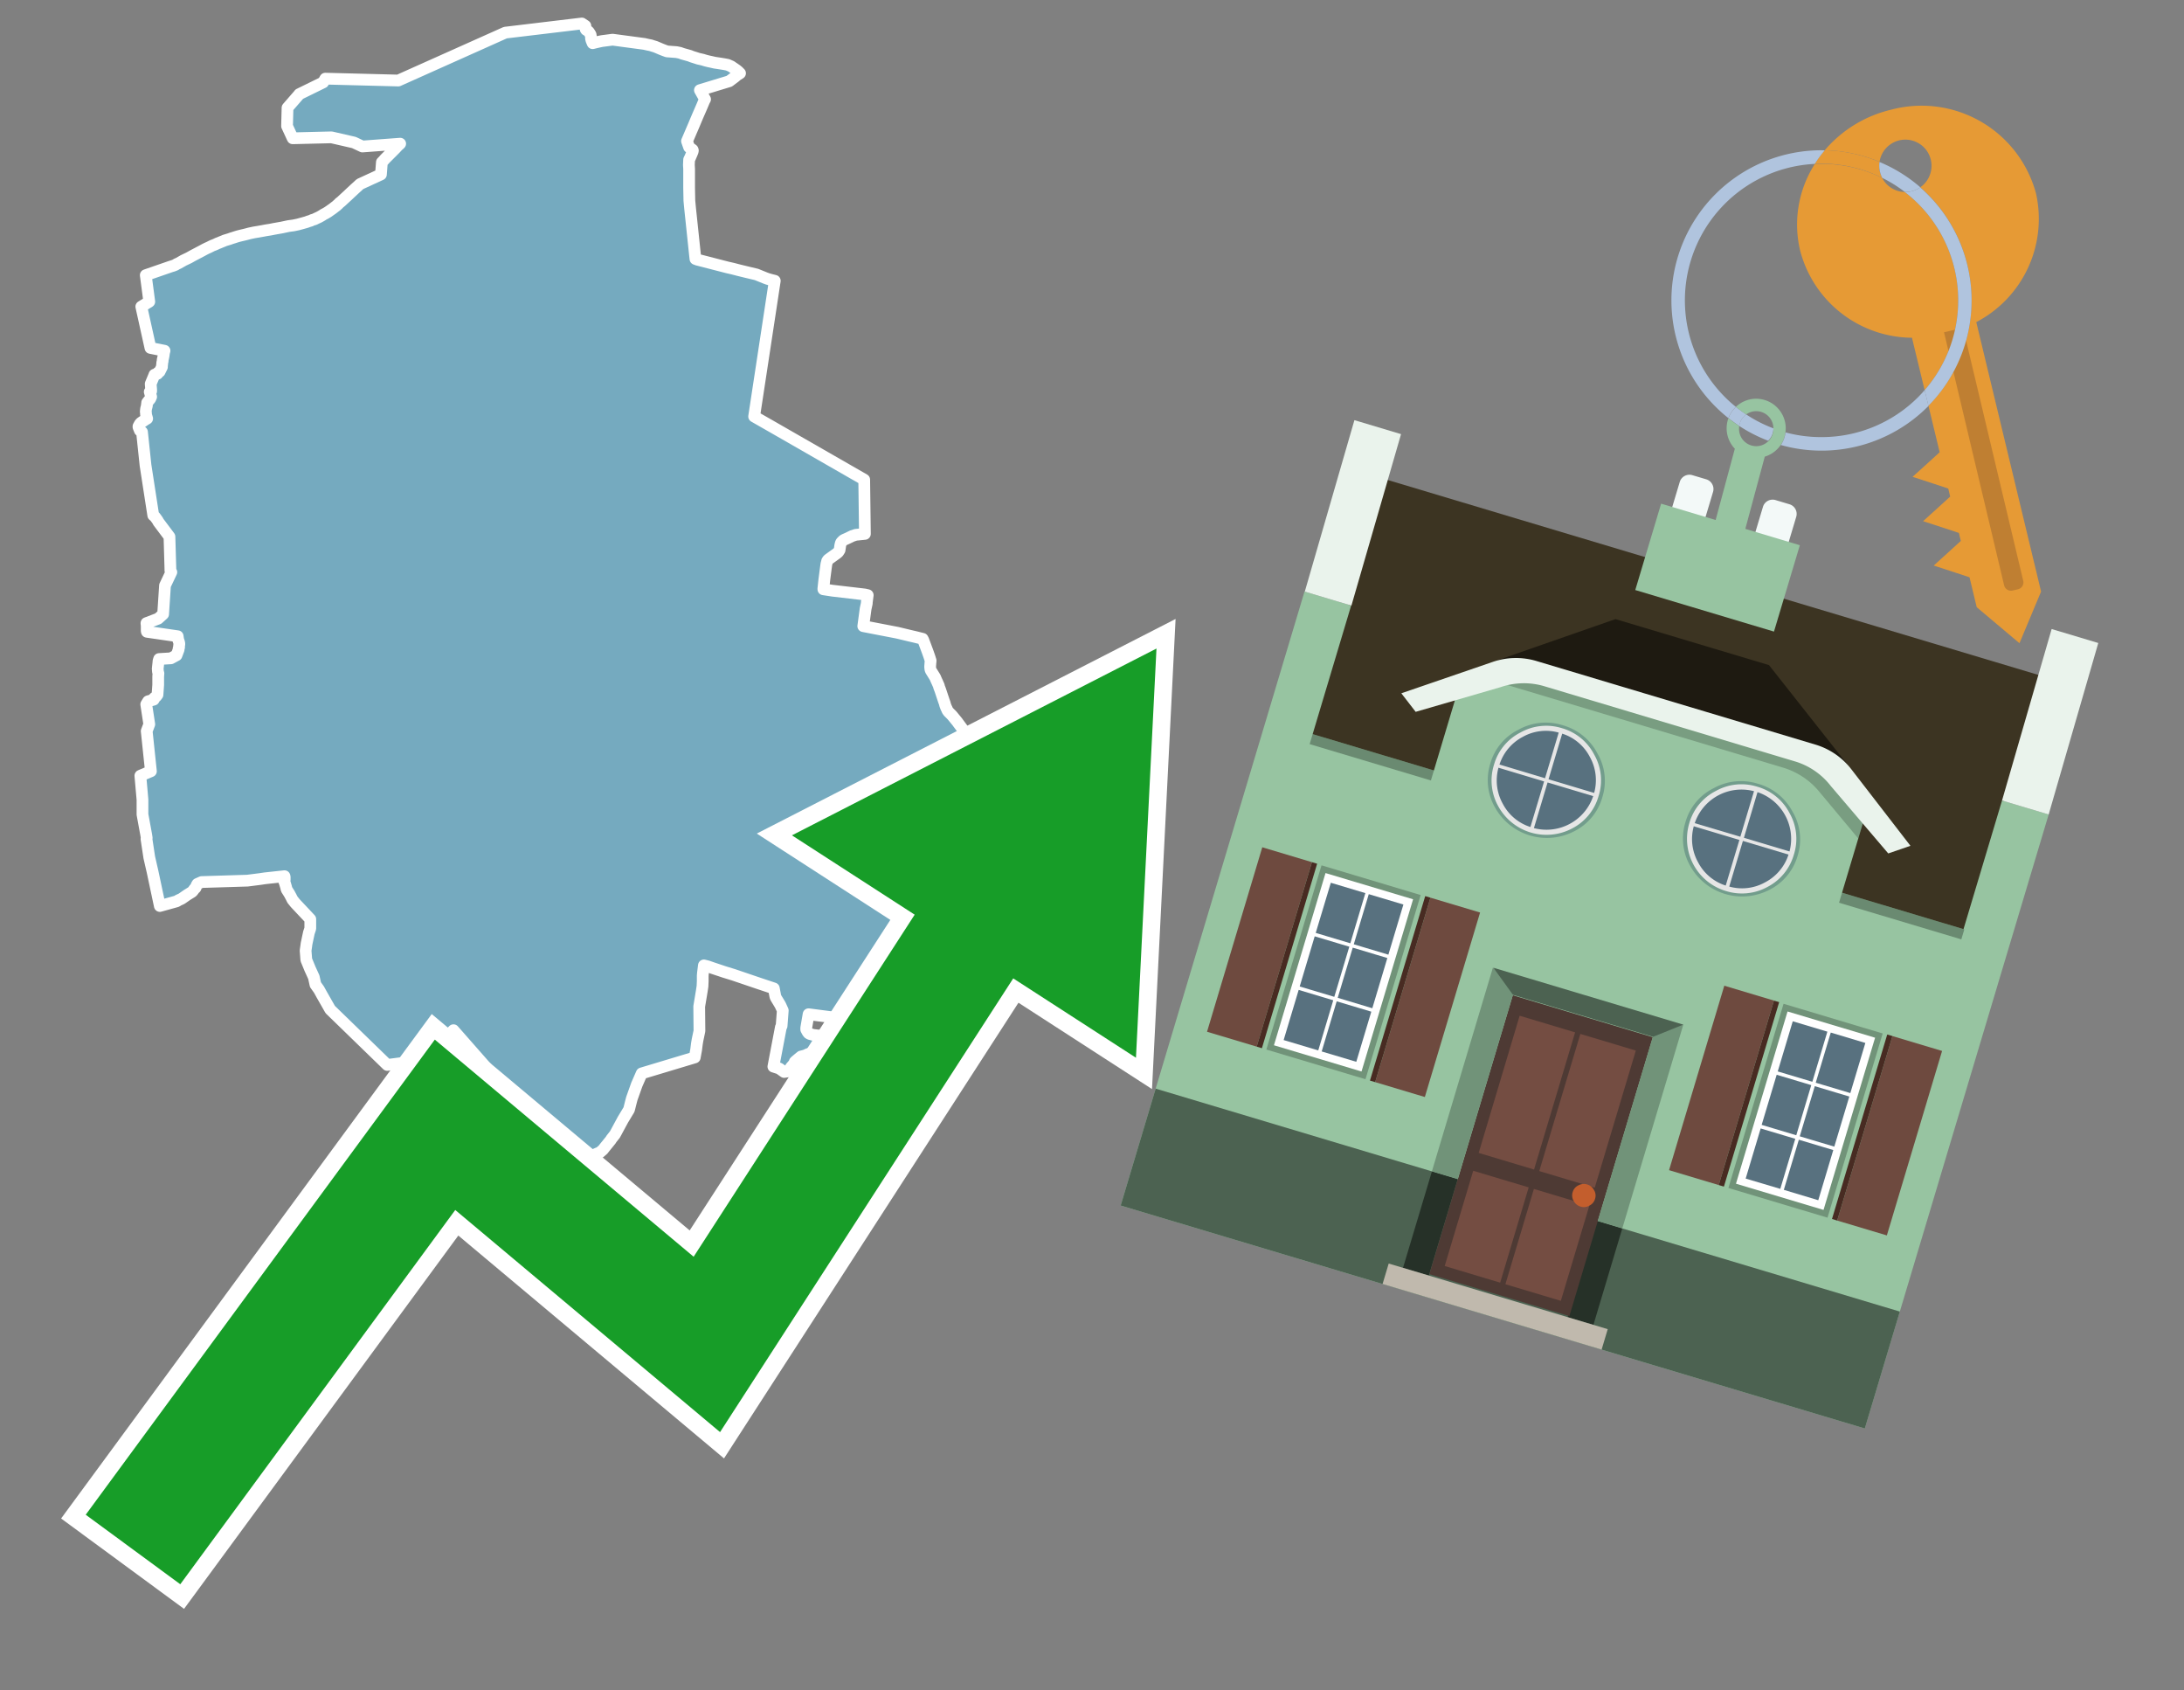 <svg id="Text" xmlns="http://www.w3.org/2000/svg" width="93.05" height="72" viewBox="0 0 93.05 72"><rect x="0" y="0" width="93.05" height="72" fill="#808080" stroke="none"/><polygon points="6.21,11.72 7.28,11.35 7.38,11.32 7.48,11.28 7.52,11.25 7.61,11.21 7.75,11.13 7.82,11.09 8.05,10.98 8.21,10.89 8.42,10.78 8.61,10.68 8.72,10.62 8.82,10.57 8.89,10.54 8.95,10.51 9.05,10.46 9.13,10.43 9.2,10.4 9.26,10.37 9.34,10.34 9.41,10.31 9.51,10.27 9.58,10.24 9.68,10.21 9.78,10.18 9.86,10.15 9.96,10.12 10.05,10.09 10.15,10.06 10.27,10.03 10.4,10 10.52,9.97 10.63,9.94 10.82,9.9 11,9.87 11.17,9.84 11.33,9.81 11.52,9.78 11.67,9.75 11.84,9.72 12.01,9.69 12.15,9.66 12.29,9.63 12.51,9.6 12.7,9.56 12.81,9.53 12.92,9.5 13.06,9.46 13.14,9.43 13.24,9.4 13.3,9.37 13.4,9.34 13.48,9.3 13.59,9.25 13.68,9.2 13.73,9.17 13.79,9.13 13.87,9.09 13.97,9.03 14.07,8.96 14.17,8.89 14.26,8.82 14.34,8.76 14.38,8.72 14.42,8.69 14.44,8.66 14.49,8.62 14.54,8.58 14.68,8.45 14.8,8.34 14.97,8.18 15.11,8.05 15.34,7.84 16.23,7.43 16.27,6.91 16.33,6.85 16.4,6.77 16.49,6.68 16.65,6.52 16.84,6.33 16.95,6.21 17.02,6.15 17.05,6.12 15.44,6.24 15.08,6.07 14.12,5.85 12.47,5.89 12.23,5.37 12.25,4.59 12.72,4.05 12.75,4.01 13.77,3.51 13.86,3.35 16.97,3.43 21.53,1.39 24.79,1 24.94,1.1 24.95,1.24 24.97,1.27 25.02,1.3 25.06,1.33 25.09,1.36 25.13,1.42 25.16,1.47 25.17,1.5 25.17,1.53 25.18,1.56 25.18,1.6 25.18,1.64 25.2,1.72 25.25,1.84 25.37,1.81 25.5,1.78 25.64,1.75 26.1,1.69 27.45,1.87 27.58,1.9 27.73,1.93 27.82,1.96 27.92,1.99 28.04,2.04 28.11,2.07 28.18,2.1 28.31,2.15 28.42,2.19 28.82,2.22 28.97,2.25 29.08,2.29 29.26,2.34 29.4,2.38 29.47,2.41 29.66,2.47 29.75,2.5 29.93,2.54 30.06,2.58 30.18,2.61 30.32,2.64 30.45,2.67 30.65,2.7 30.84,2.73 31,2.76 31.07,2.79 31.16,2.83 31.2,2.86 31.26,2.9 31.39,2.99 31.45,3.04 31.49,3.08 31.53,3.12 31.39,3.21 31.31,3.28 31.15,3.4 31.07,3.46 29.82,3.84 30.04,4.23 30.01,4.28 29.9,4.54 29.73,4.93 29.62,5.19 29.57,5.31 29.51,5.45 29.39,5.73 29.27,6.01 29.36,6.27 29.51,6.38 29.52,6.41 29.51,6.46 29.46,6.58 29.4,6.72 29.36,6.8 29.35,7.03 29.36,7.19 29.36,7.25 29.36,7.67 29.36,7.88 29.36,7.93 29.36,8 29.37,8.51 29.37,8.54 29.4,8.86 29.61,10.85 29.63,11.03 29.71,11.06 30.99,11.39 31.21,11.44 31.48,11.51 31.85,11.6 32.23,11.69 32.6,11.84 32.71,11.88 32.85,11.92 33.01,11.96 32.13,17.74 32.97,18.22 36.82,20.43 36.85,22.74 36.46,22.78 36.31,22.83 36.06,22.95 35.99,22.98 35.93,23.01 35.9,23.04 35.85,23.09 35.83,23.12 35.82,23.15 35.8,23.23 35.78,23.37 35.77,23.43 35.75,23.46 35.72,23.51 35.69,23.54 35.64,23.58 35.32,23.81 35.28,23.84 35.26,23.87 35.24,23.9 35.23,23.95 35.21,24.02 35.19,24.16 35.12,24.7 35.08,25.07 35.08,25.1 35.47,25.16 36.84,25.32 36.97,25.35 36.93,25.66 36.93,25.7 36.88,25.93 36.78,26.67 37.14,26.74 38.23,26.95 38.73,27.07 39.03,27.14 39.31,27.21 39.34,27.27 39.53,27.78 39.6,27.98 39.65,28.14 39.64,28.24 39.63,28.38 39.63,28.42 39.64,28.51 39.66,28.56 39.84,28.85 39.9,28.99 39.92,29.03 39.96,29.12 40,29.21 40.01,29.26 40.06,29.39 40.21,29.84 40.25,29.95 40.27,30.03 40.3,30.11 40.32,30.16 40.34,30.19 40.36,30.25 40.41,30.32 40.56,30.47 40.79,30.75 40.81,30.78 41.13,31.21 41.35,31.55 41.54,31.88 41.64,32.09 41.73,32.32 41.79,32.45 42.04,32.93 42.16,33.09 42.18,33.12 42.33,33.29 42.5,33.49 42.55,33.56 42.71,33.73 42.79,33.81 42.84,33.86 42.97,33.97 43.08,34.01 43.35,34.25 43.55,34.43 43.63,34.49 43.67,34.53 43.77,34.62 43.93,34.75 44.09,34.86 44.26,34.95 44.7,35.15 45.12,35.33 45.51,35.47 45.94,35.62 46.11,35.66 46.09,35.77 46.08,35.81 46.07,35.88 46,36.24 45.9,36.82 45.87,37 45.85,37.07 45.82,37.16 45.75,37.38 45.65,37.74 45.6,38.03 45.57,38.17 45.56,38.23 45.49,38.51 45.28,38.56 45.29,38.78 45.3,38.85 45.3,38.89 45.3,38.95 45.3,39.02 45.3,39.2 44.91,39.09 44.33,38.98 43.15,38.74 42.86,38.67 42.69,38.62 39.66,39.25 39.57,39.39 39.53,39.6 39.52,39.66 39.49,39.86 39.47,39.96 39.46,40.06 39.44,40.31 39.46,40.65 39.5,40.92 39.5,41.47 39.51,41.74 39.55,42.64 39.56,42.69 39.57,43.29 39.58,43.59 38.24,43.55 37.04,43.47 35.68,43.36 34.45,43.2 34.35,43.78 34.35,43.85 34.41,43.96 34.45,44.01 34.5,44.04 34.65,44.08 34.9,44.11 34.95,44.15 35.07,44.18 35.09,44.26 35.07,44.32 35.06,44.37 35.04,44.41 34.97,44.5 34.93,44.53 34.82,44.63 34.78,44.67 34.71,44.76 34.68,44.8 34.64,44.83 34.42,44.9 34.36,44.93 34.29,44.96 34.13,45 34.02,45.09 33.89,45.2 33.86,45.23 33.85,45.26 33.82,45.32 33.75,45.4 33.69,45.47 33.63,45.59 33.61,45.63 33.41,45.66 33.2,45.51 32.95,45.43 33.27,43.75 33.3,43.7 33.35,43.04 33.25,42.82 33.21,42.75 33.07,42.52 33.04,42.46 33.03,42.42 32.97,42.1 32.31,41.88 31.25,41.52 30.86,41.4 30.38,41.24 30.15,41.16 29.99,41.12 29.95,41.44 29.94,41.56 29.94,41.79 29.93,42.01 29.9,42.21 29.79,42.87 29.8,43.91 29.72,44.29 29.69,44.47 29.66,44.71 29.6,45.04 27.34,45.72 27.13,46.2 26.92,46.79 26.87,46.98 26.8,47.26 26.54,47.69 26.2,48.32 26.05,48.51 26.02,48.56 25.76,48.88 25.69,48.97 25.55,49.09 25.47,49.12 25.4,49.15 25.34,49.18 25.28,49.23 25.25,49.27 25.23,49.33 25.16,49.63 25.13,49.72 25.11,49.76 25.09,49.82 25.06,49.88 25.05,49.91 25.01,49.98 24.98,50.04 24.92,50.11 24.84,50.19 24.79,50.23 24.64,50.31 24.51,50.38 24.4,50.44 24.35,50.47 23.74,50.5 23.73,50.53 23.67,50.62 23.66,50.74 23.65,50.81 23.52,50.92 23.42,51 23.41,50.97 23.02,49.66 23.01,49.53 22.98,49.43 22.63,48.47 22.52,48.21 22.41,47.86 22.38,47.8 22.29,47.61 21.58,46.52 21.07,45.87 19.32,43.88 18.99,44.21 18.67,44.58 18.03,45.16 16.5,45.36 14.07,43 13.7,42.35 13.59,42.15 13.44,41.94 13.37,41.62 13.21,41.27 13.05,40.88 13.02,40.49 13.05,40.28 13.06,40.2 13.16,39.73 13.22,39.55 13.22,39.15 12.58,38.47 12.54,38.42 12.46,38.32 12.4,38.2 12.33,38.07 12.21,37.88 12.19,37.79 12.14,37.62 12.11,37.54 12.13,37.48 12.13,37.35 12.12,37.32 11.29,37.41 11.09,37.44 10.54,37.51 8.59,37.57 8.41,37.65 8.38,37.7 8.33,37.82 8.29,37.85 8.24,37.92 8.21,37.96 8.18,37.99 7.97,38.12 7.74,38.28 7.59,38.35 7.53,38.39 6.81,38.59 6.5,37.13 6.36,36.52 6.24,35.73 6.25,35.69 6.23,35.56 6.07,34.69 6.07,34.06 5.98,33.04 6.43,32.85 6.25,31.14 6.36,30.85 6.23,30 6.31,29.87 6.55,29.8 6.57,29.73 6.65,29.67 6.71,29.59 6.74,29.17 6.74,29.06 6.74,28.96 6.74,28.82 6.75,28.68 6.73,28.61 6.72,28.48 6.75,28.21 6.75,28.17 6.78,28.07 7.28,28.04 7.52,27.91 7.61,27.67 7.61,27.62 7.63,27.57 7.63,27.53 7.63,27.5 7.64,27.45 7.64,27.41 7.63,27.36 7.59,27.24 7.57,27.1 6.26,26.91 6.25,26.88 6.25,26.7 6.25,26.64 6.24,26.57 6.24,26.54 6.74,26.35 6.95,26.16 7.03,24.94 7.3,24.37 7.26,24.3 7.26,24.24 7.22,22.86 6.74,22.22 6.73,22.19 6.66,22.09 6.6,22.01 6.53,21.95 6.2,19.82 6.05,18.4 5.96,18.34 5.9,18.19 5.9,18.16 5.96,18.05 6.01,18 6.2,17.87 6.27,17.83 6.22,17.66 6.22,17.59 6.21,17.54 6.22,17.44 6.23,17.38 6.24,17.35 6.25,17.31 6.26,17.27 6.26,17.24 6.26,17.21 6.27,17.18 6.27,17.15 6.3,17.11 6.34,17.06 6.4,16.99 6.44,16.9 6.38,16.69 6.44,16.66 6.44,16.59 6.42,16.35 6.57,15.99 6.58,15.96 6.71,15.92 6.73,15.87 6.8,15.83 6.9,15.63 6.9,15.6 6.9,15.57 6.91,15.51 6.91,15.46 6.92,15.42 6.93,15.38 6.93,15.33 6.94,15.29 6.95,15.25 6.97,15.15 6.98,15.08 6.99,15.01 7.01,14.94 6.41,14.82 6.02,13.06 6.36,12.85 " fill="#75aabf" stroke="#fff" stroke-linejoin="round" stroke-width="0.5"/><polygon points="49.272 27.624 33.741 35.58 38.97 38.959 29.553 53.529 18.525 44.281 3.652 64.518 7.681 67.479 19.396 51.538 30.678 60.999 43.169 41.673 48.398 45.053 49.272 27.624" fill="none" stroke="#fff" stroke-miterlimit="10" stroke-width="1.5"/><polygon points="49.272 27.624 33.741 35.58 38.97 38.959 29.553 53.529 18.525 44.281 3.652 64.518 7.681 67.479 19.396 51.538 30.678 60.999 43.169 41.673 48.398 45.053 49.272 27.624" fill="#179d28"/><path d="M80.19,7.577a1.16,1.16,0,0,1-.094-.251,1.114,1.114,0,0,1-.018-.429A6.367,6.367,0,0,0,77.743,6.4a5.269,5.269,0,0,0-.423.577c.1,0,.192-.007.288-.007A5.794,5.794,0,0,1,80.19,7.577Z" fill="#e69a35"/><path d="M77.608,6.4A6.394,6.394,0,0,0,73.64,17.81a1.26,1.26,0,0,1,.317-.48A5.821,5.821,0,0,1,77.32,6.981a5.269,5.269,0,0,1,.423-.577Z" fill="#b0c4de"/><path d="M84.2,13.72a4.962,4.962,0,0,0,2.545-5.48,5.047,5.047,0,0,0-6.179-3.566A5.322,5.322,0,0,0,77.743,6.4a6.367,6.367,0,0,1,2.335.493,1.114,1.114,0,1,1,1.736,1.084,6.392,6.392,0,0,1,.347,9.3l.479,1.985-.438.4-.716.648.92.3.6.2.082.341-.438.4-.716.648.92.3.605.2.082.341-.438.4-.716.649.92.3.605.2.307,1.274,1.821,1.534.921-2.2Z" fill="#e69a35"/><path d="M81.154,8.179a1.115,1.115,0,0,1-.964-.6,5.794,5.794,0,0,0-2.582-.6c-.1,0-.192,0-.288.007a4.783,4.783,0,0,0-.625,3.685,4.962,4.962,0,0,0,4.765,3.715L82,16.617a5.82,5.82,0,0,0-.846-8.438Z" fill="#e69a35"/><path d="M74.1,18.142a6.386,6.386,0,0,0,1.232.63.73.73,0,0,0,.224-.527h0a5.783,5.783,0,0,1-1.159-.593A.733.733,0,0,0,74.1,18.142Z" fill="#b0c4de"/><path d="M74.4,17.652q-.228-.152-.44-.322a1.26,1.26,0,0,0-.317.48c.148.117.3.228.46.332A.733.733,0,0,1,74.4,17.652Z" fill="#b0c4de"/><path d="M74.824,16.984a1.257,1.257,0,0,0-.867.346c.141.114.288.222.44.322a.731.731,0,0,1,1.159.593h0a.732.732,0,1,1-1.463,0,.7.7,0,0,1,.007-.1c-.158-.1-.312-.215-.46-.332a1.258,1.258,0,0,0,.273,1.3l-.979,3.635,1.275.341.98-3.639a1.266,1.266,0,0,0,.681-.5,1.249,1.249,0,0,0,.2-.538,1.328,1.328,0,0,0,.012-.168A1.262,1.262,0,0,0,74.824,16.984Z" fill="#97c4a1"/><path d="M85.974,25.1l-.226.053a.3.3,0,0,1-.362-.223l-2.56-10.777.81-.193L86.2,24.736A.3.3,0,0,1,85.974,25.1Z" fill="#bf7f32"/><path d="M80.1,7.326a1.16,1.16,0,0,0,.094.251,5.833,5.833,0,0,1,.964.6,1.137,1.137,0,0,0,.287-.031,1.108,1.108,0,0,0,.373-.167A6.371,6.371,0,0,0,80.078,6.9,1.114,1.114,0,0,0,80.1,7.326Z" fill="#b0c4de"/><path d="M77.608,18.618a5.836,5.836,0,0,1-1.534-.2,1.24,1.24,0,0,1-.2.537,6.4,6.4,0,0,0,6.291-1.666L82,16.617A5.807,5.807,0,0,1,77.608,18.618Z" fill="#b0c4de"/><path d="M81.814,7.981a1.108,1.108,0,0,1-.373.167,1.137,1.137,0,0,1-.287.031A5.82,5.82,0,0,1,82,16.617l.161.667a6.392,6.392,0,0,0-.347-9.3Z" fill="#b0c4de"/><polygon points="83.79 39.753 55.78 31.364 58.988 20.404 86.964 28.783 83.79 39.753 83.79 39.753" fill="#3c3422" fill-rule="evenodd"/><polygon points="81.705 53.32 87.284 34.692 85.297 34.097 83.656 39.575 55.926 31.269 57.567 25.791 55.579 25.196 47.746 51.348 79.451 60.844 81.705 53.32" fill="#97c4a1" fill-rule="evenodd"/><rect x="69.522" y="21.148" width="0.444" height="28.983" transform="translate(15.592 92.226) rotate(-73.326)" opacity="0.3"/><polygon points="87.284 34.692 85.297 34.097 87.411 26.793 89.398 27.388 87.284 34.692 87.284 34.692" fill="#eaf3ec" fill-rule="evenodd"/><polygon points="57.578 25.794 55.591 25.199 57.705 17.896 59.692 18.491 57.578 25.794 57.578 25.794" fill="#eaf3ec" fill-rule="evenodd"/><polygon points="79.451 60.844 80.943 55.865 49.238 46.369 47.747 51.348 79.451 60.844 79.451 60.844" fill="#4c6251" fill-rule="evenodd"/><path d="M71.566,20.528l-.522,1.743,1.418.425.523-1.744a.432.432,0,0,0-.289-.536l-.593-.177A.431.431,0,0,0,71.566,20.528Z" fill="#f3f9f8" fill-rule="evenodd"/><path d="M75.111,21.589l-.522,1.743,1.418.425.522-1.743a.43.43,0,0,0-.289-.536l-.593-.178A.43.43,0,0,0,75.111,21.589Z" fill="#f3f9f8" fill-rule="evenodd"/><polygon points="75.368 28.329 68.829 26.37 63.807 28.121 78.733 32.591 75.368 28.329" fill="#1e1a11"/><polygon points="78.248 32.422 64.442 28.287 62.236 28.998 60.064 36.247 77.453 41.455 79.651 34.116 78.248 32.422" fill="#97c4a1"/><path d="M77.74,32.516S65.088,28.725,65,28.7l-.938.43,11.892,3.562a3.175,3.175,0,0,1,1.532,1l1.685,2.02.327-1.09Z" fill-rule="evenodd" opacity="0.2"/><path d="M77.35,31.716,65.458,28.154a3.041,3.041,0,0,0-1.854.037l-3.9,1.339.611.79,3.626-1.054a3.045,3.045,0,0,1,1.855-.037l10.673,3.2A3.028,3.028,0,0,1,78,33.477l2.45,2.874.945-.325-2.518-3.26A3.036,3.036,0,0,0,77.35,31.716Z" fill="#eaf3ec"/><polygon points="76.683 23.223 70.773 21.453 69.671 25.132 75.581 26.902 76.683 23.223 76.683 23.223" fill="#97c4a1" fill-rule="evenodd"/><g id="Symbol_9_0_Layer2_0_MEMBER_8_MEMBER_21_MEMBER_0_FILL" data-name="Symbol 9 0 Layer2 0 MEMBER 8 MEMBER 21 MEMBER 0 FILL"><path d="M66.584,30.892a2.39,2.39,0,0,0-1.891.189,2.317,2.317,0,0,0-1.2,1.448A2.345,2.345,0,0,0,63.7,34.4a2.528,2.528,0,0,0,3.367,1.008,2.339,2.339,0,0,0,1.2-1.447,2.313,2.313,0,0,0-.208-1.87A2.394,2.394,0,0,0,66.584,30.892Z" fill="#729d8c"/></g><g id="Symbol_9_0_Layer2_0_MEMBER_8_MEMBER_21_MEMBER_1_FILL" data-name="Symbol 9 0 Layer2 0 MEMBER 8 MEMBER 21 MEMBER 1 FILL"><path d="M66.547,31.016a2.241,2.241,0,0,0-1.769.185,2.213,2.213,0,0,0-1.127,1.376,2.239,2.239,0,0,0,.185,1.768,2.341,2.341,0,0,0,3.145.942,2.234,2.234,0,0,0,1.126-1.376,2.207,2.207,0,0,0-.185-1.768A2.237,2.237,0,0,0,66.547,31.016Z" fill="#e6e6e6"/></g><g id="Symbol_9_0_Layer2_0_MEMBER_8_MEMBER_21_MEMBER_2_MEMBER_0_FILL" data-name="Symbol 9 0 Layer2 0 MEMBER 8 MEMBER 21 MEMBER 2 MEMBER 0 FILL"><path d="M65.787,33.284,63.843,32.7a2.036,2.036,0,0,0,.186,1.539,2.015,2.015,0,0,0,1.175.986Z" fill="#58717f"/></g><g id="Symbol_9_0_Layer2_0_MEMBER_8_MEMBER_21_MEMBER_2_MEMBER_1_FILL" data-name="Symbol 9 0 Layer2 0 MEMBER 8 MEMBER 21 MEMBER 2 MEMBER 1 FILL"><path d="M65.827,33.148l.582-1.944a2.01,2.01,0,0,0-1.523.178,2.037,2.037,0,0,0-1,1.183Z" fill="#58717f"/></g><g id="Symbol_9_0_Layer2_0_MEMBER_8_MEMBER_21_MEMBER_2_MEMBER_2_FILL" data-name="Symbol 9 0 Layer2 0 MEMBER 8 MEMBER 21 MEMBER 2 MEMBER 2 FILL"><path d="M67.878,33.91l-1.943-.582-.582,1.944a2.1,2.1,0,0,0,2.525-1.362Z" fill="#58717f"/></g><g id="Symbol_9_0_Layer2_0_MEMBER_8_MEMBER_21_MEMBER_2_MEMBER_3_FILL" data-name="Symbol 9 0 Layer2 0 MEMBER 8 MEMBER 21 MEMBER 2 MEMBER 3 FILL"><path d="M66.558,31.249l-.582,1.943,1.943.582a2.031,2.031,0,0,0-.186-1.539A2.009,2.009,0,0,0,66.558,31.249Z" fill="#58717f"/></g><g id="Symbol_9_0_Layer2_0_MEMBER_8_MEMBER_21_MEMBER_0_FILL-2" data-name="Symbol 9 0 Layer2 0 MEMBER 8 MEMBER 21 MEMBER 0 FILL"><path d="M74.9,33.384a2.4,2.4,0,0,0-1.891.189,2.316,2.316,0,0,0-1.2,1.448,2.341,2.341,0,0,0,.209,1.87A2.527,2.527,0,0,0,75.387,37.9a2.345,2.345,0,0,0,1.2-1.447,2.314,2.314,0,0,0-.209-1.87A2.389,2.389,0,0,0,74.9,33.384Z" fill="#729d8c"/></g><g id="Symbol_9_0_Layer2_0_MEMBER_8_MEMBER_21_MEMBER_1_FILL-2" data-name="Symbol 9 0 Layer2 0 MEMBER 8 MEMBER 21 MEMBER 1 FILL"><path d="M74.867,33.508a2.239,2.239,0,0,0-1.768.185,2.21,2.21,0,0,0-1.127,1.376,2.316,2.316,0,0,0,1.564,2.883,2.261,2.261,0,0,0,1.765-.173A2.237,2.237,0,0,0,76.428,36.4a2.209,2.209,0,0,0-.185-1.769A2.239,2.239,0,0,0,74.867,33.508Z" fill="#e6e6e6"/></g><g id="Symbol_9_0_Layer2_0_MEMBER_8_MEMBER_21_MEMBER_2_MEMBER_0_FILL-2" data-name="Symbol 9 0 Layer2 0 MEMBER 8 MEMBER 21 MEMBER 2 MEMBER 0 FILL"><path d="M74.107,35.776l-1.943-.582a2.031,2.031,0,0,0,.186,1.539,2.009,2.009,0,0,0,1.175.986Z" fill="#58717f"/></g><g id="Symbol_9_0_Layer2_0_MEMBER_8_MEMBER_21_MEMBER_2_MEMBER_1_FILL-2" data-name="Symbol 9 0 Layer2 0 MEMBER 8 MEMBER 21 MEMBER 2 MEMBER 1 FILL"><path d="M74.148,35.64,74.73,33.7a2.1,2.1,0,0,0-2.525,1.362Z" fill="#58717f"/></g><g id="Symbol_9_0_Layer2_0_MEMBER_8_MEMBER_21_MEMBER_2_MEMBER_2_FILL-2" data-name="Symbol 9 0 Layer2 0 MEMBER 8 MEMBER 21 MEMBER 2 MEMBER 2 FILL"><path d="M76.2,36.4l-1.943-.582-.582,1.944a2.015,2.015,0,0,0,1.523-.178A2.036,2.036,0,0,0,76.2,36.4Z" fill="#58717f"/></g><g id="Symbol_9_0_Layer2_0_MEMBER_8_MEMBER_21_MEMBER_2_MEMBER_3_FILL-2" data-name="Symbol 9 0 Layer2 0 MEMBER 8 MEMBER 21 MEMBER 2 MEMBER 3 FILL"><path d="M74.879,33.741,74.3,35.684l1.943.582a2.1,2.1,0,0,0-1.361-2.525Z" fill="#58717f"/></g><polygon points="51.426 43.946 53.542 44.58 55.896 36.723 53.78 36.089 51.426 43.946 51.426 43.946" fill="#6e4a3f" fill-rule="evenodd"/><polygon points="53.542 44.58 53.764 44.647 56.117 36.789 55.896 36.723 53.542 44.58 53.542 44.58" fill="#482b22" fill-rule="evenodd"/><polygon points="60.706 46.726 58.59 46.092 60.943 38.235 63.059 38.868 60.706 46.726 60.706 46.726" fill="#6e4a3f" fill-rule="evenodd"/><polygon points="58.59 46.092 58.368 46.026 60.722 38.168 60.943 38.235 58.59 46.092 58.59 46.092" fill="#482b22" fill-rule="evenodd"/><rect x="53.146" y="39.209" width="8.19" height="4.408" transform="translate(1.145 84.365) rotate(-73.326)" fill="#719379"/><polygon points="60.205 38.304 56.474 37.187 54.277 44.522 58.008 45.639 60.205 38.304 60.205 38.304" fill="#fff" fill-rule="evenodd"/><path d="M59.792,38.527l-.64,2.136-1.474-.442.639-2.135,1.475.441Zm-1.621-.485-.64,2.136-1.474-.442L56.7,37.6l1.474.442Zm-2.158,1.84,1.475.441-.64,2.136-1.474-.441.639-2.136Zm-.683,2.282,1.474.441-.639,2.136L54.69,44.3l.64-2.135Zm.981,2.621.639-2.136,1.475.442-.64,2.135-1.474-.441Zm2.158-1.84L56.994,42.5l.64-2.136,1.474.442-.639,2.136Z" fill="#58717f" fill-rule="evenodd"/><polygon points="80.39 52.621 78.274 51.988 80.628 44.13 82.743 44.764 80.39 52.621 80.39 52.621" fill="#6e4a3f" fill-rule="evenodd"/><polygon points="78.274 51.988 78.053 51.921 80.406 44.064 80.628 44.13 78.274 51.988 78.274 51.988" fill="#482b22" fill-rule="evenodd"/><polygon points="71.111 49.842 73.227 50.476 75.58 42.619 73.464 41.985 71.111 49.842 71.111 49.842" fill="#6e4a3f" fill-rule="evenodd"/><polygon points="73.227 50.476 73.448 50.542 75.802 42.685 75.58 42.619 73.227 50.476 73.227 50.476" fill="#482b22" fill-rule="evenodd"/><rect x="72.83" y="45.105" width="8.19" height="4.408" transform="translate(9.534 107.426) rotate(-73.326)" fill="#719379"/><polygon points="76.159 43.083 79.889 44.2 77.692 51.535 73.962 50.418 76.159 43.083 76.159 43.083" fill="#fff" fill-rule="evenodd"/><path d="M76.381,43.5l1.475.442-.64,2.135-1.475-.441.64-2.136ZM78,43.981l1.474.442-.64,2.136-1.474-.442L78,43.981Zm.791,2.724-.64,2.135L76.679,48.4l.64-2.136,1.474.442Zm-.684,2.282-.639,2.135L76,50.68l.64-2.135,1.474.442Zm-2.26,1.65L74.375,50.2l.639-2.135,1.475.441-.64,2.136Zm-.791-2.724.64-2.135,1.474.441-.639,2.136-1.475-.442Z" fill="#58717f" fill-rule="evenodd"/><polygon points="67.888 56.431 69.118 52.323 68.019 51.994 66.789 56.102 67.888 56.431 67.888 56.431" fill="#263128" fill-rule="evenodd"/><polygon points="60.877 54.331 62.108 50.223 61.007 49.894 59.776 54.002 60.877 54.331 60.877 54.331" fill="#263128" fill-rule="evenodd"/><g id="Symbol_9_0_Layer2_0_MEMBER_8_MEMBER_12_MEMBER_0_FILL" data-name="Symbol 9 0 Layer2 0 MEMBER 8 MEMBER 12 MEMBER 0 FILL"><path d="M70.418,44.178l-5.965-1.786L60.9,54.27l5.964,1.786Z" fill="#4e3a34"/></g><g id="Symbol_9_0_Layer2_0_MEMBER_8_MEMBER_12_MEMBER_1_MEMBER_0_FILL" data-name="Symbol 9 0 Layer2 0 MEMBER 8 MEMBER 12 MEMBER 1 MEMBER 0 FILL"><path d="M65.358,49.815l1.75-5.843-2.363-.708L63,49.107Z" fill="#744d42"/></g><g id="Symbol_9_0_Layer2_0_MEMBER_8_MEMBER_12_MEMBER_1_MEMBER_1_FILL" data-name="Symbol 9 0 Layer2 0 MEMBER 8 MEMBER 12 MEMBER 1 MEMBER 1 FILL"><path d="M67.331,44.039l-1.75,5.842,2.364.708,1.75-5.842Z" fill="#744d42"/></g><g id="Symbol_9_0_Layer2_0_MEMBER_8_MEMBER_12_MEMBER_2_MEMBER_0_FILL" data-name="Symbol 9 0 Layer2 0 MEMBER 8 MEMBER 12 MEMBER 2 MEMBER 0 FILL"><path d="M63.915,54.633l1.215-4.058-2.363-.707-1.215,4.057Z" fill="#744d42"/></g><g id="Symbol_9_0_Layer2_0_MEMBER_8_MEMBER_12_MEMBER_2_MEMBER_1_FILL" data-name="Symbol 9 0 Layer2 0 MEMBER 8 MEMBER 12 MEMBER 2 MEMBER 1 FILL"><path d="M66.5,55.407l1.215-4.057-2.363-.708L64.138,54.7Z" fill="#744d42"/></g><g id="Symbol_9_0_Layer2_0_MEMBER_8_MEMBER_13_FILL" data-name="Symbol 9 0 Layer2 0 MEMBER 8 MEMBER 13 FILL"><path d="M67.959,51.058a.439.439,0,0,0-.045-.367.487.487,0,0,0-.669-.2.445.445,0,0,0-.239.282.457.457,0,0,0,.041.378.481.481,0,0,0,.293.242.459.459,0,0,0,.377-.042A.453.453,0,0,0,67.959,51.058Z" fill="#c35e2d"/></g><g id="Symbol_9_0_Layer2_0_MEMBER_8_MEMBER_14_FILL" data-name="Symbol 9 0 Layer2 0 MEMBER 8 MEMBER 14 FILL"><path d="M64.557,42.047l-.951-.833-2.6,8.68,1.1.329Z" fill="#719379"/></g><g id="Symbol_9_0_Layer2_0_MEMBER_8_MEMBER_15_FILL" data-name="Symbol 9 0 Layer2 0 MEMBER 8 MEMBER 15 FILL"><path d="M71.718,43.643l-1.2.19L68.072,52.01l1.046.313Z" fill="#719379"/></g><g id="Symbol_9_0_Layer2_0_MEMBER_8_MEMBER_16_FILL" data-name="Symbol 9 0 Layer2 0 MEMBER 8 MEMBER 16 FILL"><path d="M63.627,41.22l.836,1.156,5.961,1.786,1.294-.519Z" fill="#4c6251"/></g><polygon points="58.905 54.69 59.166 53.819 68.498 56.614 68.237 57.485 58.905 54.69 58.905 54.69" fill="#c0b9ad" fill-rule="evenodd"/></svg>